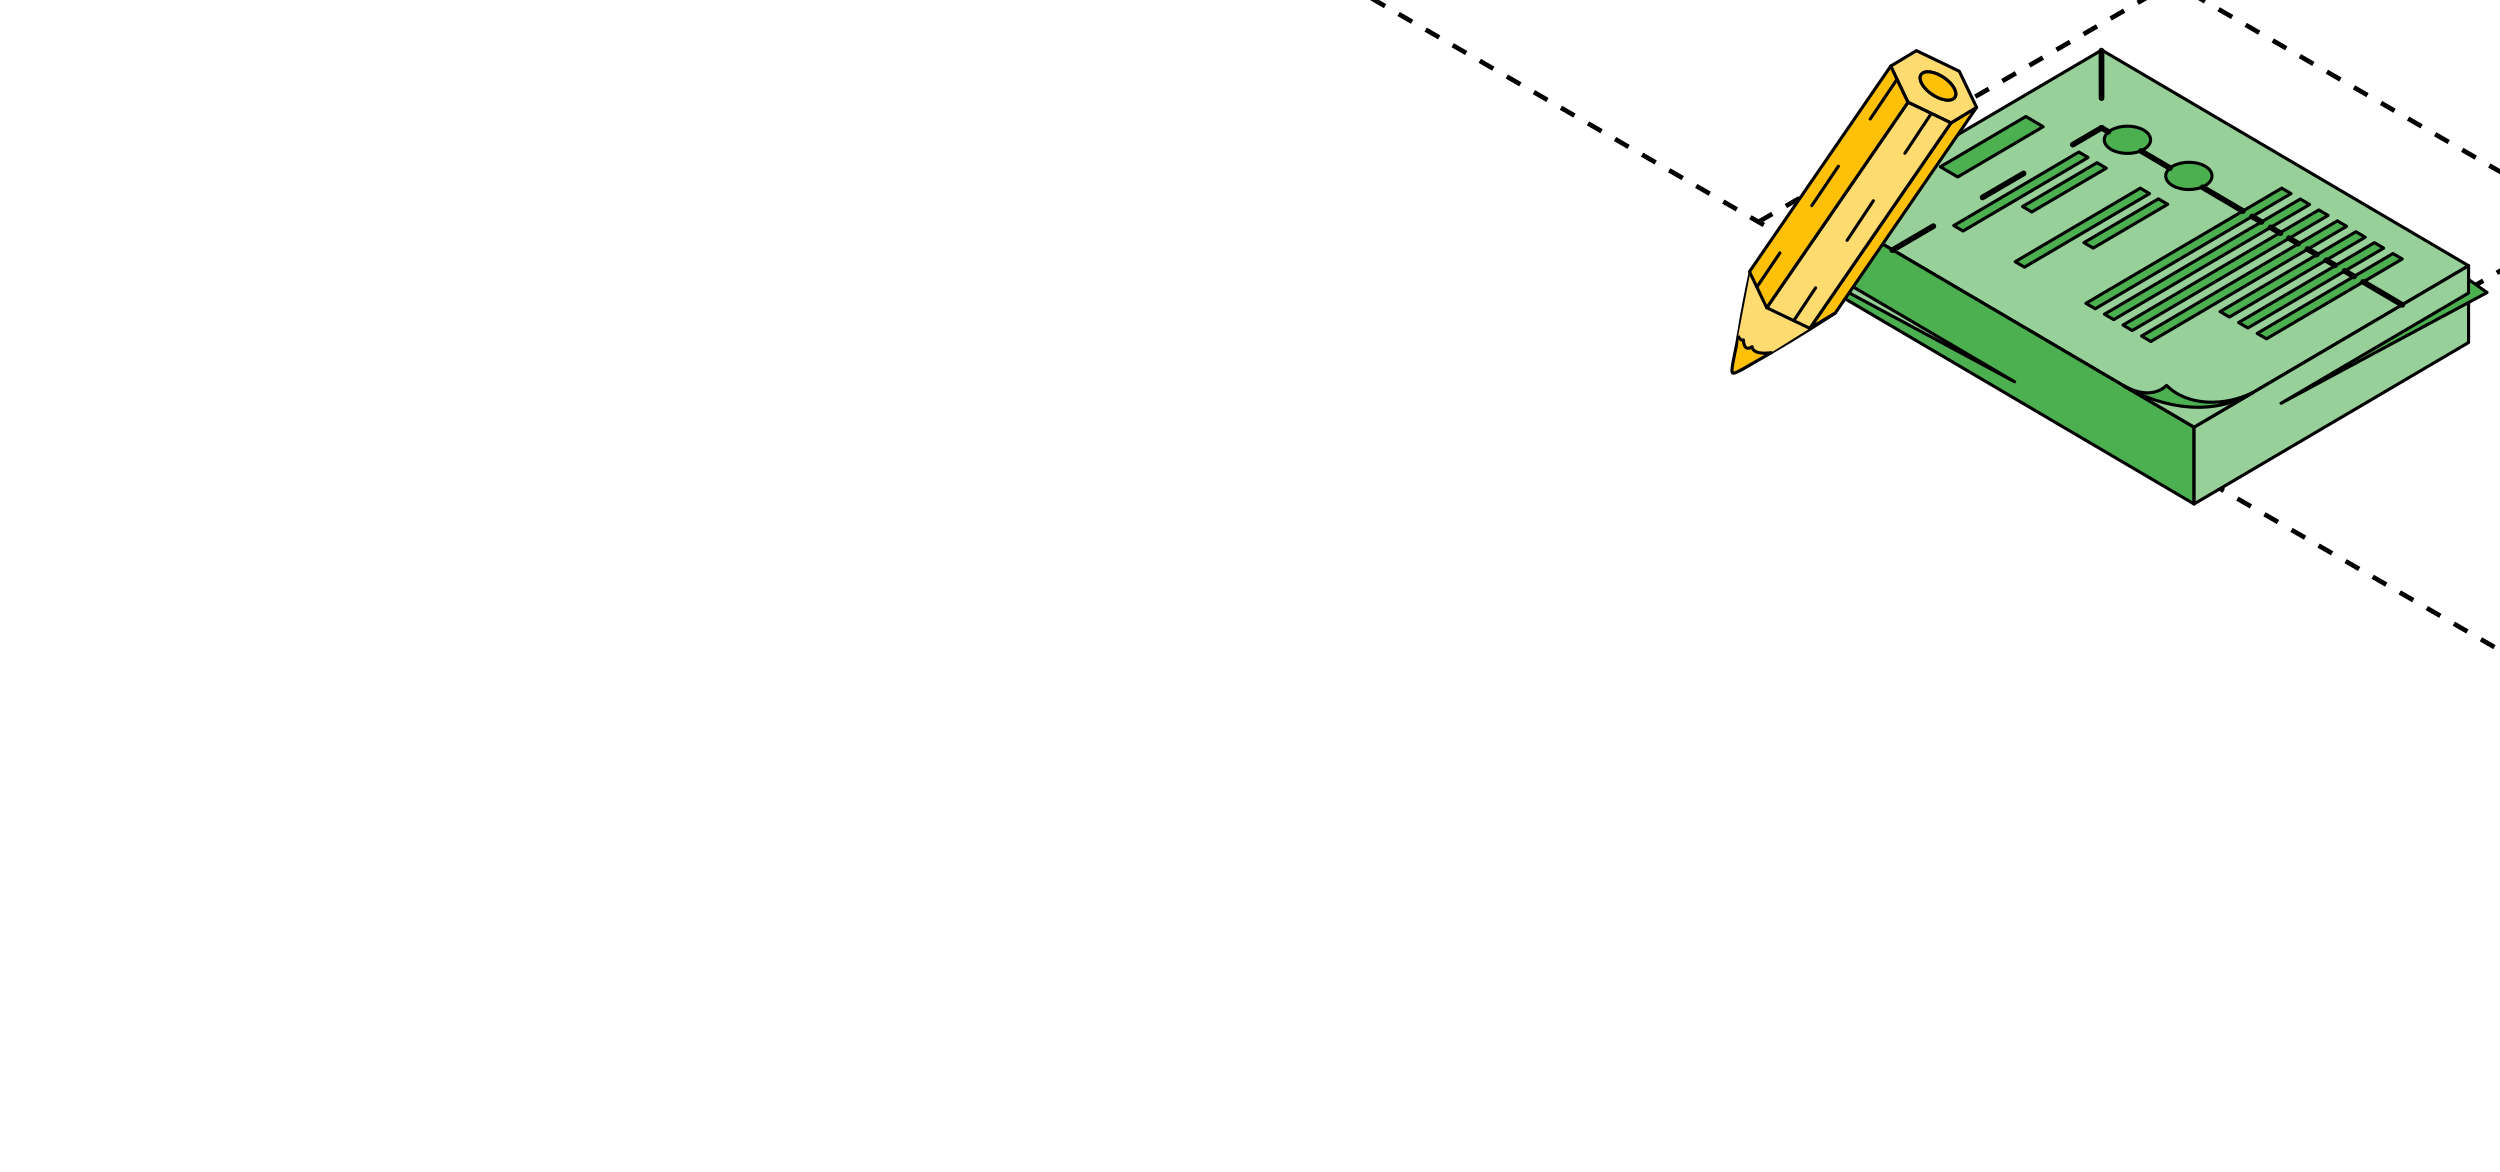 <?xml version="1.0" encoding="UTF-8"?> <svg xmlns="http://www.w3.org/2000/svg" width="320" height="150" viewBox="0 0 320 150" fill="none"><g clip-path="url(#clip0_4944_843)"><path d="M172.092 -2.215L331.118 89.669" stroke="black" stroke-width="0.6" stroke-linejoin="round" stroke-dasharray="2 2"></path><path d="M225.086 -32.805L384.013 58.912" stroke="black" stroke-width="0.6" stroke-linejoin="round" stroke-dasharray="2 2"></path><path d="M278.07 -63.398L437.121 28.372" stroke="black" stroke-width="0.6" stroke-linejoin="round" stroke-dasharray="2 2"></path><path d="M278.011 58.91L437.031 -32.814" stroke="black" stroke-width="0.6" stroke-linejoin="round" stroke-dasharray="2 2"></path><path d="M225.125 28.375L384.039 -63.407" stroke="black" stroke-width="0.6" stroke-linejoin="round" stroke-dasharray="2 2"></path><path d="M280.843 54.677L315.977 34.016L269.02 6.406L233.882 27.067L280.843 54.677Z" fill="#97D099" stroke="black" stroke-width="0.4" stroke-miterlimit="10" stroke-linejoin="round"></path><path d="M280.836 64.507V54.68L233.879 27.07L233.875 36.893L280.836 64.507Z" fill="#4CB050" stroke="black" stroke-width="0.4" stroke-miterlimit="10" stroke-linejoin="round"></path><path d="M315.977 43.842V34.016L280.843 54.676V64.503L315.977 43.842Z" fill="#97D099" stroke="black" stroke-width="0.4" stroke-miterlimit="10" stroke-linejoin="round"></path><path d="M274.409 16.66C273.251 15.978 271.373 15.978 270.215 16.66C269.057 17.341 269.057 18.445 270.215 19.126C271.373 19.807 273.251 19.807 274.405 19.126C275.563 18.445 275.563 17.341 274.405 16.66H274.409Z" fill="#4CB050" stroke="black" stroke-width="0.4" stroke-miterlimit="10" stroke-linejoin="round"></path><path d="M266.088 19.461L250.082 28.873L251.268 29.57L267.273 20.158L266.088 19.461Z" fill="#4CB050" stroke="black" stroke-width="0.4" stroke-miterlimit="10" stroke-linejoin="round"></path><path d="M268.416 20.828L258.882 26.435L260.067 27.132L269.602 21.526L268.416 20.828Z" fill="#4CB050" stroke="black" stroke-width="0.4" stroke-miterlimit="10" stroke-linejoin="round"></path><path d="M282.276 21.285C281.118 20.603 279.24 20.603 278.082 21.285C276.924 21.966 276.924 23.07 278.082 23.751C279.24 24.432 281.118 24.432 282.272 23.751C283.43 23.07 283.43 21.966 282.272 21.285H282.276Z" fill="#4CB050" stroke="black" stroke-width="0.4" stroke-miterlimit="10" stroke-linejoin="round"></path><path d="M273.955 24.086L257.945 33.498L259.131 34.195L275.141 24.783L273.955 24.086Z" fill="#4CB050" stroke="black" stroke-width="0.4" stroke-miterlimit="10" stroke-linejoin="round"></path><path d="M276.275 25.453L266.741 31.06L267.926 31.757L277.461 26.151L276.275 25.453Z" fill="#4CB050" stroke="black" stroke-width="0.4" stroke-miterlimit="10" stroke-linejoin="round"></path><path d="M292.061 24.086L266.998 38.825L268.183 39.523L293.25 24.783L292.061 24.086Z" fill="#4CB050" stroke="black" stroke-width="0.4" stroke-miterlimit="10" stroke-linejoin="round"></path><path d="M294.44 25.477L269.373 40.216L270.558 40.913L295.625 26.178L294.44 25.477Z" fill="#4CB050" stroke="black" stroke-width="0.4" stroke-miterlimit="10" stroke-linejoin="round"></path><path d="M296.807 26.875L271.744 41.61L272.925 42.312L297.992 27.572L296.807 26.875Z" fill="#4CB050" stroke="black" stroke-width="0.4" stroke-miterlimit="10" stroke-linejoin="round"></path><path d="M299.182 28.273L274.119 43.013L275.304 43.71L300.367 28.971L299.182 28.273Z" fill="#4CB050" stroke="black" stroke-width="0.4" stroke-miterlimit="10" stroke-linejoin="round"></path><path d="M301.553 29.664L284.174 39.885L285.359 40.582L302.742 30.361L301.553 29.664Z" fill="#4CB050" stroke="black" stroke-width="0.4" stroke-miterlimit="10" stroke-linejoin="round"></path><path d="M303.924 31.062L286.541 41.283L287.726 41.981L305.109 31.76L303.924 31.062Z" fill="#4CB050" stroke="black" stroke-width="0.4" stroke-miterlimit="10" stroke-linejoin="round"></path><path d="M306.299 32.453L288.92 42.674L290.105 43.371L307.484 33.15L306.299 32.453Z" fill="#4CB050" stroke="black" stroke-width="0.4" stroke-miterlimit="10" stroke-linejoin="round"></path><path d="M259.309 14.914L248.366 21.349L250.58 22.652L261.523 16.217L259.309 14.914Z" fill="#4CB050" stroke="black" stroke-width="0.4" stroke-miterlimit="10" stroke-linejoin="round"></path><path d="M271.88 49.406C271.88 49.406 273.664 50.442 275.351 50.713C277.037 50.984 282.909 53.016 288.336 50.267C284.772 52.363 280.836 54.674 280.836 54.674L271.876 49.406H271.88Z" fill="#97D099" stroke="black" stroke-width="0.4" stroke-miterlimit="10" stroke-linejoin="round"></path><path d="M271.88 49.412C275.558 51.575 282.28 53.831 288.336 50.269C284.901 51.982 280.014 52.074 277.319 49.328C276.493 50.169 274.654 50.938 271.876 49.408L271.88 49.412Z" fill="#4CB050" stroke="black" stroke-width="0.4" stroke-miterlimit="10" stroke-linejoin="round"></path><path d="M291.974 51.617L315.973 37.507V35.773L318.344 37.443L291.974 51.617Z" fill="#4CB050" stroke="black" stroke-width="0.4" stroke-miterlimit="10" stroke-linejoin="round"></path><path d="M257.875 48.874L233.876 34.765V33.031L231.505 34.701L257.875 48.874Z" fill="#97D099" stroke="black" stroke-width="0.4" stroke-miterlimit="10" stroke-linejoin="round"></path><path d="M268.992 6.477L269 16.412" stroke="black" stroke-width="0.73" stroke-miterlimit="10" stroke-linecap="round" stroke-linejoin="round" stroke-dasharray="6.08 7.3"></path><path d="M242.218 32.02L269.016 16.352" stroke="black" stroke-width="0.73" stroke-miterlimit="10" stroke-linecap="round" stroke-linejoin="round" stroke-dasharray="6.08 7.3"></path><path d="M302.484 36.078L307.492 39.027" stroke="black" stroke-width="0.73" stroke-miterlimit="10" stroke-linecap="round" stroke-linejoin="round" stroke-dasharray="6.08 7.3"></path><path d="M300.115 34.68L301.328 35.394" stroke="black" stroke-width="0.73" stroke-miterlimit="10" stroke-linecap="round" stroke-linejoin="round" stroke-dasharray="6.08 7.3"></path><path d="M297.777 33.305L298.883 33.956" stroke="black" stroke-width="0.73" stroke-miterlimit="10" stroke-linecap="round" stroke-linejoin="round" stroke-dasharray="6.08 7.3"></path><path d="M295.36 31.883L296.555 32.587" stroke="black" stroke-width="0.73" stroke-miterlimit="10" stroke-linecap="round" stroke-linejoin="round" stroke-dasharray="6.08 7.3"></path><path d="M292.993 30.484L294.18 31.183" stroke="black" stroke-width="0.73" stroke-miterlimit="10" stroke-linecap="round" stroke-linejoin="round" stroke-dasharray="6.08 7.3"></path><path d="M290.633 29.102L291.891 29.842" stroke="black" stroke-width="0.73" stroke-miterlimit="10" stroke-linecap="round" stroke-linejoin="round" stroke-dasharray="6.08 7.3"></path><path d="M288.276 27.711L289.461 28.409" stroke="black" stroke-width="0.73" stroke-miterlimit="10" stroke-linecap="round" stroke-linejoin="round" stroke-dasharray="6.08 7.3"></path><path d="M281.935 23.977L287.094 27.014" stroke="black" stroke-width="0.73" stroke-miterlimit="10" stroke-linecap="round" stroke-linejoin="round" stroke-dasharray="6.08 7.3"></path><path d="M274.046 19.328L277.758 21.514" stroke="black" stroke-width="0.73" stroke-miterlimit="10" stroke-linecap="round" stroke-linejoin="round" stroke-dasharray="6.08 7.3"></path><path d="M268.999 16.359L269.867 16.87" stroke="black" stroke-width="0.73" stroke-miterlimit="10" stroke-linecap="round" stroke-linejoin="round" stroke-dasharray="6.08 7.3"></path><path d="M225.242 45.117C224.687 44.994 224.265 44.749 224.342 44.36C224.32 44.36 224.298 44.371 224.276 44.382C223.954 44.504 223.698 44.605 223.509 44.515C223.509 44.515 223.498 44.515 223.487 44.504C223.321 44.415 223.21 44.159 223.154 43.614V43.525C222.921 43.592 222.654 43.213 222.51 42.812C222.188 44.983 221.433 47.521 221.788 47.755C222.088 47.955 224.098 46.563 225.875 45.573L226.33 45.194C225.964 45.194 225.575 45.172 225.231 45.094L225.242 45.117Z" fill="#FEC107" stroke="black" stroke-width="0.4" stroke-miterlimit="10" stroke-linecap="round" stroke-linejoin="round"></path><path d="M226.527 39.578L223.484 44.509C223.484 44.509 223.495 44.509 223.507 44.52C223.695 44.609 224.055 44.477 224.377 44.355L227.404 40.001L226.516 39.578H226.527Z" fill="#F5DA9F" stroke="black" stroke-width="0.4" stroke-miterlimit="10" stroke-linecap="round" stroke-linejoin="round"></path><path d="M224.273 44.386C224.273 44.386 224.318 44.374 224.34 44.363C224.262 44.753 224.684 44.998 225.24 45.12L229.282 40.902L227.416 40L224.285 44.386H224.273Z" fill="#F5D186" stroke="black" stroke-width="0.4" stroke-miterlimit="10" stroke-linecap="round" stroke-linejoin="round"></path><path d="M229.284 40.898L225.242 45.117C225.586 45.195 225.975 45.217 226.341 45.217L230.739 41.6L229.273 40.898H229.284Z" fill="#F5C96D" stroke="black" stroke-width="0.4" stroke-miterlimit="10" stroke-linecap="round" stroke-linejoin="round"></path><path d="M226.14 39.383L225.229 37.469L223.164 43.613C223.22 44.147 223.331 44.403 223.497 44.503L226.54 39.572L226.151 39.383H226.14Z" fill="#F5C96D" stroke="black" stroke-width="0.4" stroke-miterlimit="10" stroke-linecap="round" stroke-linejoin="round"></path><path d="M230.741 41.592L226.344 45.209C226.421 45.209 226.499 45.209 226.577 45.209C230.053 43.228 234.483 40.345 234.905 40.078L231.652 42.048L230.741 41.614V41.592Z" fill="#DDAF4E" stroke="black" stroke-width="0.4" stroke-miterlimit="10" stroke-linecap="round" stroke-linejoin="round"></path><path d="M223.156 43.526V43.615L225.233 37.471L224.012 34.922C223.756 36.124 222.968 39.819 222.523 42.825C222.668 43.214 222.923 43.604 223.156 43.537V43.526Z" fill="#DDAF4E" stroke="black" stroke-width="0.4" stroke-miterlimit="10" stroke-linecap="round" stroke-linejoin="round"></path><path d="M224.016 34.953L222.501 42.91C222.501 42.91 222.449 43.631 223.143 43.542C223.143 43.542 223.064 45.211 224.289 44.37C224.289 44.37 224.12 45.506 226.32 45.194L226.633 45.184L233.544 40.858L228.076 38.899L224.016 34.953Z" fill="#FFDB70"></path><path d="M249.719 15.735L231.641 42.036L234.894 40.066L234.928 40.044L253.006 13.742L249.719 15.735Z" fill="#FEC107" stroke="black" stroke-width="0.4" stroke-miterlimit="10" stroke-linecap="round" stroke-linejoin="round"></path><path d="M246.017 13.953L249.714 15.734L253.001 13.742L250.791 9.122L249.803 8.644L245.295 6.484L242.008 8.466L244.218 13.085L246.017 13.953ZM245.817 9.735C246.039 9.022 247.216 9.011 248.46 9.712C248.604 9.79 248.737 9.879 248.87 9.968C249.881 10.67 250.514 11.638 250.314 12.272C250.092 12.985 248.915 12.996 247.671 12.295C247.56 12.228 247.449 12.161 247.349 12.094C246.294 11.393 245.617 10.38 245.817 9.735Z" fill="#FFDB70" stroke="black" stroke-width="0.4" stroke-miterlimit="10" stroke-linecap="round" stroke-linejoin="round"></path><path d="M247.341 12.096C247.441 12.163 247.552 12.23 247.663 12.297C248.907 12.998 250.084 12.987 250.306 12.274C250.494 11.64 249.873 10.672 248.862 9.97C248.729 9.881 248.596 9.792 248.451 9.714C247.208 9.013 246.03 9.024 245.808 9.737C245.608 10.382 246.286 11.395 247.341 12.096Z" fill="#FEC107" stroke="black" stroke-width="0.4" stroke-miterlimit="10" stroke-linecap="round" stroke-linejoin="round"></path><path d="M244.219 13.094L226.141 39.384L226.529 39.574L227.407 39.997L229.283 40.898L230.738 41.588L231.648 42.033L249.715 15.732L246.018 13.951L244.219 13.094Z" fill="#FFDB70" stroke="black" stroke-width="0.4" stroke-miterlimit="10" stroke-linecap="round" stroke-linejoin="round"></path><path d="M226.14 39.39L244.218 13.099L242.008 8.469L224.096 34.537L223.93 34.771L224.007 34.926L225.229 37.486L226.14 39.39Z" fill="#FEC107" stroke="black" stroke-width="0.4" stroke-miterlimit="10" stroke-linecap="round" stroke-linejoin="round"></path><path d="M222.484 42.969C222.484 42.969 222.705 43.689 223.153 43.501C223.153 43.501 223.162 45.129 224.267 44.383C224.267 44.383 224.225 45.485 226.728 45.141L222.758 47.411" fill="#FEC107"></path><path d="M222.484 42.969C222.484 42.969 222.705 43.689 223.153 43.501C223.153 43.501 223.162 45.129 224.267 44.383C224.267 44.383 224.225 45.485 226.728 45.141L222.758 47.411" stroke="black" stroke-width="0.4" stroke-miterlimit="10" stroke-linejoin="round"></path><path d="M242.793 10.188L224.906 36.707" stroke="black" stroke-width="0.4" stroke-miterlimit="10" stroke-linecap="round" stroke-linejoin="round" stroke-dasharray="6.08 7.3"></path><path d="M247.189 14.547L229.617 41.031" stroke="black" stroke-width="0.4" stroke-miterlimit="10" stroke-linecap="round" stroke-linejoin="round" stroke-dasharray="6.08 7.3"></path></g><defs><clipPath id="clip0_4944_843"><rect width="320" height="150" rx="12" fill="white"></rect></clipPath></defs></svg> 